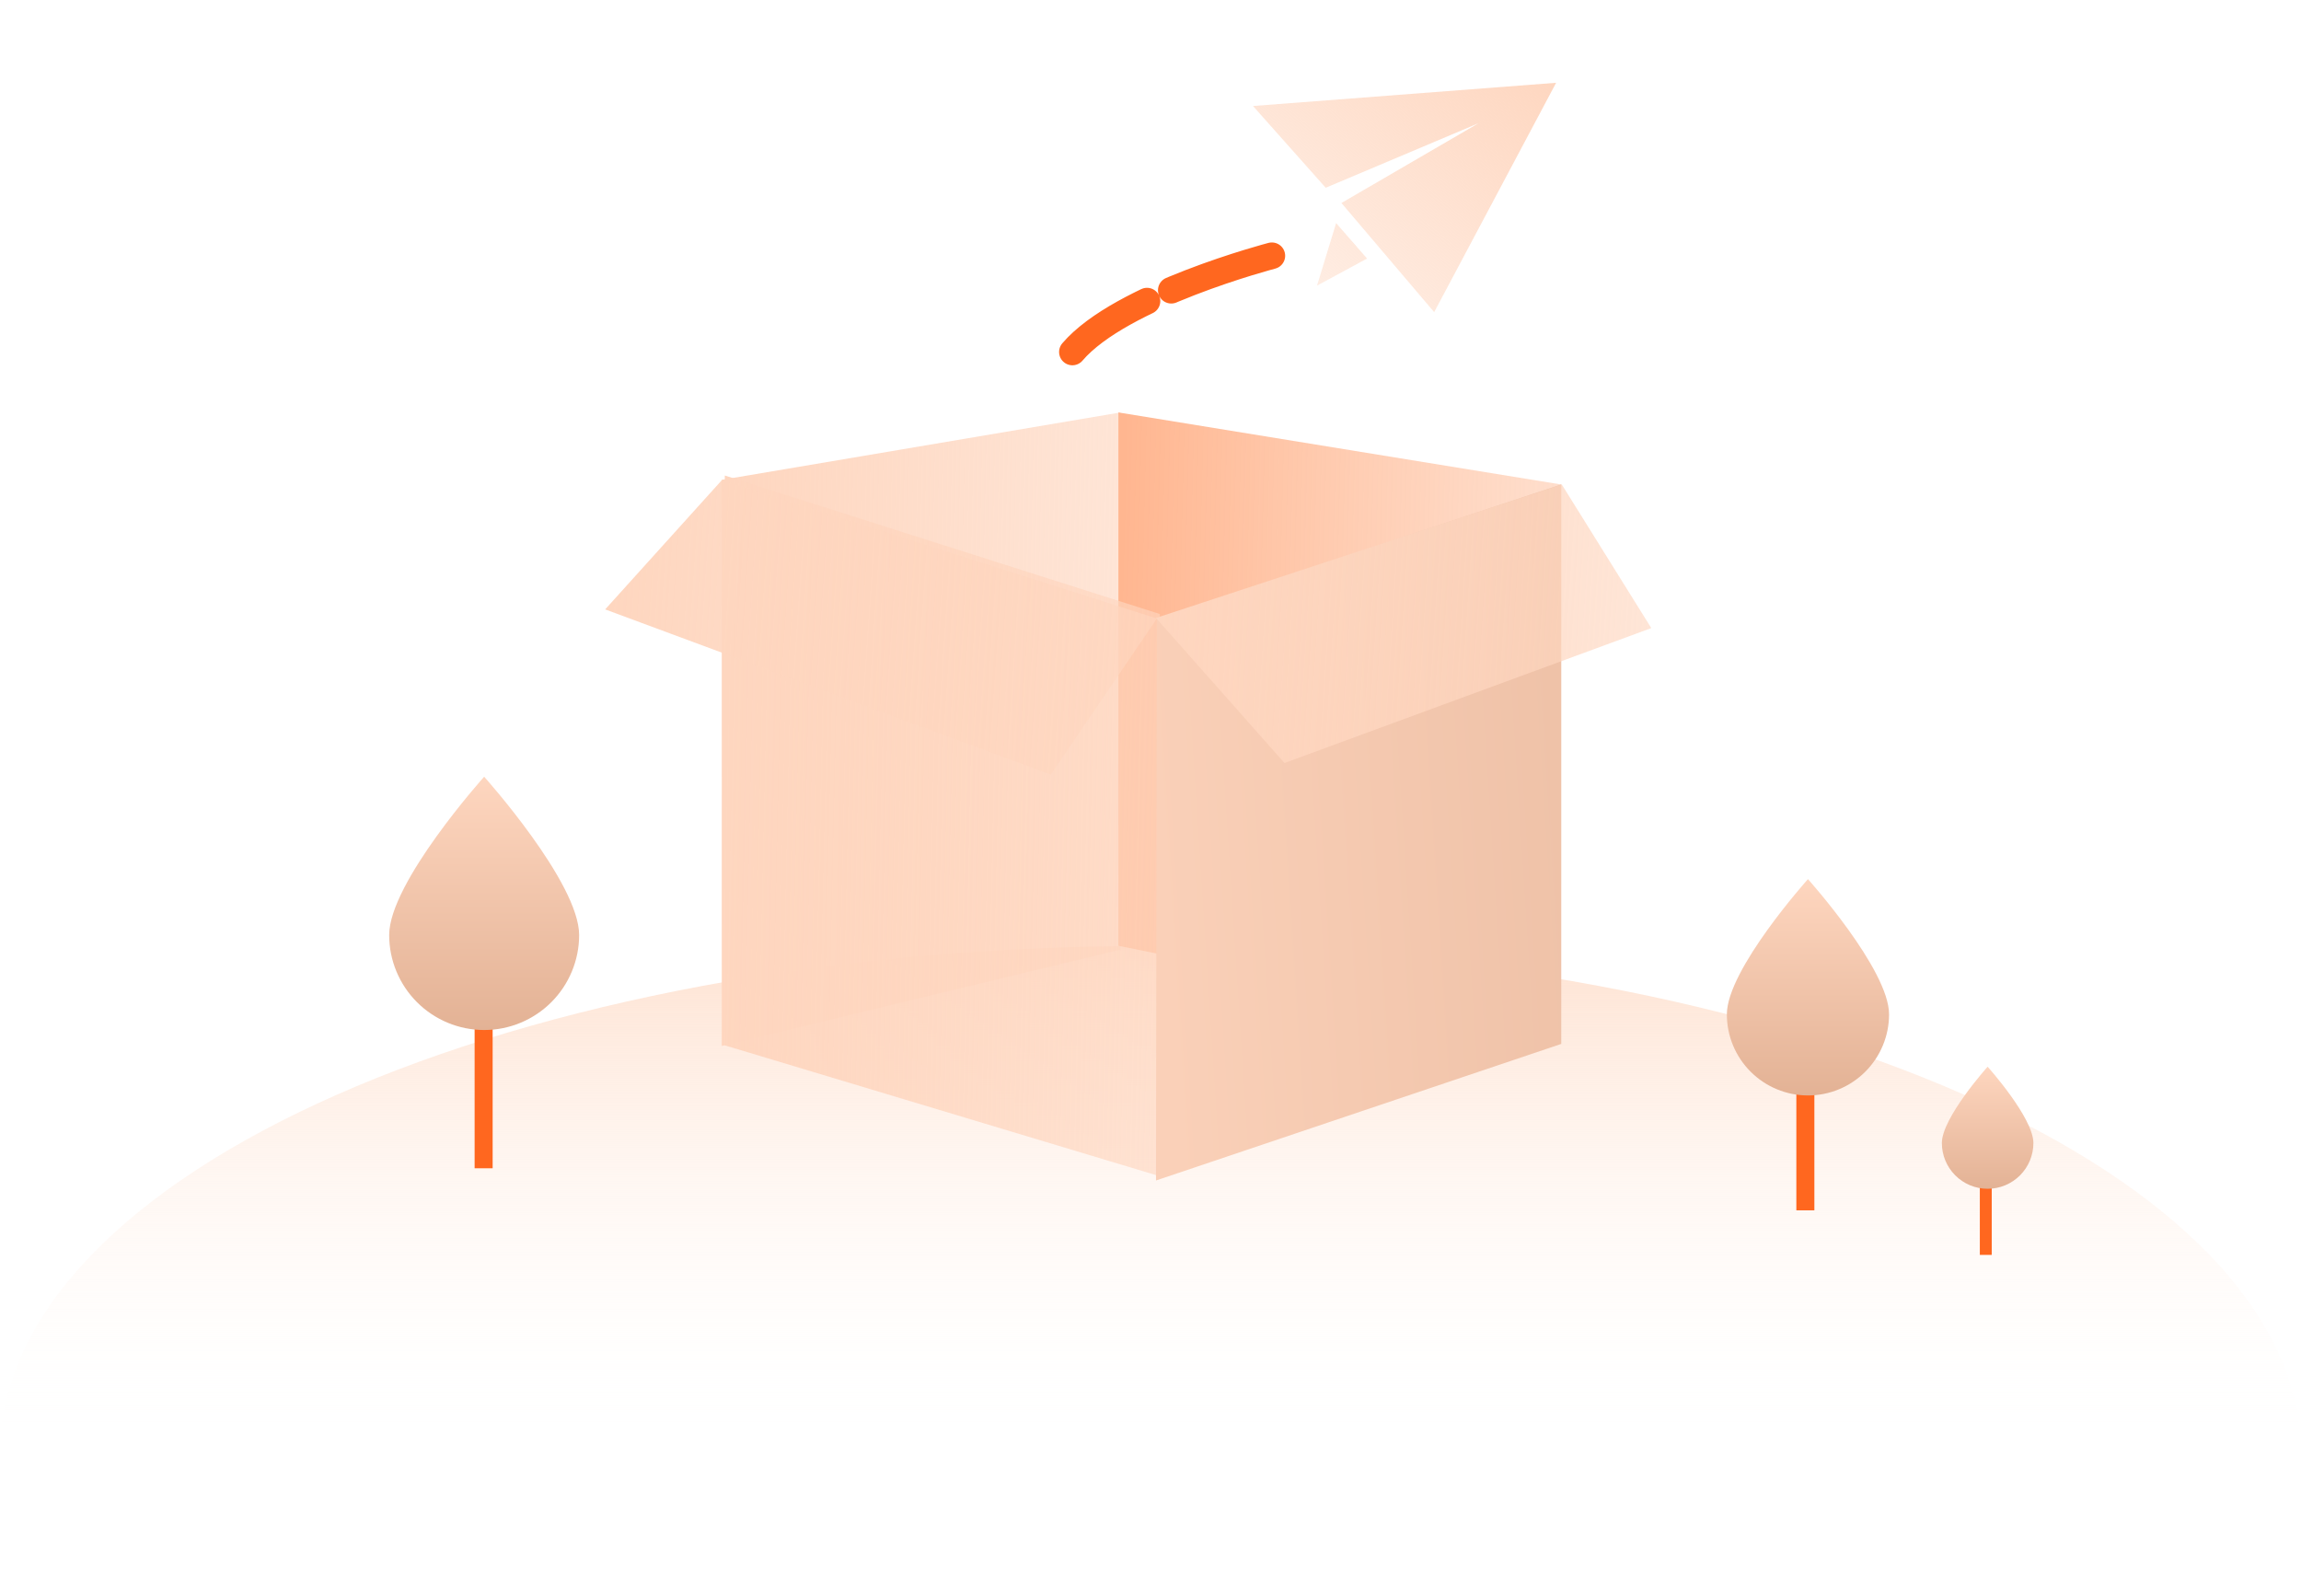 <svg width="173" height="120" viewBox="0 0 173 120" fill="none" xmlns="http://www.w3.org/2000/svg">
<g id="&#230;&#154;&#130;&#230;&#151;&#160;&#230;&#149;&#176;&#230;&#141;&#174;-2">
<path id="&#230;&#164;&#173;&#229;&#156;&#134;_1" d="M86.5 120C134.273 120 173 109.29 173 109.29C173 88.21 134.273 71.121 86.5 71.121C38.727 71.121 0 88.21 0 109.29C0 109.29 38.727 120 86.5 120Z" fill="url(#paint0_linear_1456_4456)"/>
<g id="&#231;&#187;&#132;_2">
<path id="&#231;&#159;&#169;&#229;&#189;&#162;_4" d="M37.039 76.543H35.684V87.835H37.039V76.543Z" fill="#FF671F"/>
<path id="&#232;&#183;&#175;&#229;&#190;&#132;_3" d="M36.401 58.397C36.401 58.397 43.542 66.354 43.542 70.299C43.542 72.193 42.79 74.009 41.451 75.348C40.111 76.688 38.295 77.44 36.401 77.44C34.507 77.44 32.691 76.688 31.351 75.348C30.012 74.009 29.26 72.193 29.26 70.299C29.26 66.354 36.401 58.397 36.401 58.397Z" fill="url(#paint1_linear_1456_4456)"/>
</g>
<g id="&#231;&#187;&#132;_3">
<path id="&#231;&#159;&#169;&#229;&#189;&#162;_4-2" d="M136.413 81.512H135.058V90.997H136.413V81.512Z" fill="#FF671F"/>
<path id="&#232;&#183;&#175;&#229;&#190;&#132;_3-2" d="M135.931 66.096C135.931 66.096 142.029 72.893 142.029 76.262C142.029 77.879 141.386 79.43 140.243 80.573C139.099 81.717 137.548 82.36 135.931 82.36C134.314 82.36 132.763 81.717 131.619 80.573C130.475 79.43 129.833 77.879 129.833 76.262C129.833 72.893 135.931 66.096 135.931 66.096Z" fill="url(#paint2_linear_1456_4456)"/>
</g>
<g id="&#231;&#187;&#132;_4">
<path id="&#231;&#159;&#169;&#229;&#189;&#162;_4-3" d="M149.748 88.975H148.853V94.347H149.748V88.975Z" fill="#FF671F"/>
<path id="&#232;&#183;&#175;&#229;&#190;&#132;_3-3" d="M149.439 80.199C149.439 80.199 152.881 84.034 152.881 85.936C152.881 86.849 152.518 87.724 151.873 88.369C151.228 89.015 150.352 89.377 149.439 89.377C148.527 89.377 147.651 89.015 147.006 88.369C146.361 87.724 145.998 86.849 145.998 85.936C145.998 84.034 149.439 80.199 149.439 80.199Z" fill="url(#paint3_linear_1456_4456)"/>
</g>
<g id="&#231;&#187;&#132;_14">
<path id="&#232;&#183;&#175;&#229;&#190;&#132;_31" d="M54.265 36.076V78.637L84.232 71.399V31.01L54.265 36.076Z" fill="url(#paint4_linear_1456_4456)"/>
<path id="&#232;&#183;&#175;&#229;&#190;&#132;_32" d="M116.948 77.77L117.371 36.425L84.086 31.008V71.108L116.948 77.77Z" fill="url(#paint5_linear_1456_4456)"/>
<path id="&#232;&#183;&#175;&#229;&#190;&#132;_33" d="M54.494 35.75L54.488 78.592L87.205 88.436V46.165L54.494 35.75Z" fill="url(#paint6_linear_1456_4456)"/>
<path id="&#232;&#183;&#175;&#229;&#190;&#132;_34" d="M117.382 78.485L86.913 88.753L86.975 46.495L117.384 36.424L117.382 78.485Z" fill="url(#paint7_linear_1456_4456)"/>
<path id="&#232;&#183;&#175;&#229;&#190;&#132;_35" d="M54.283 36.086L45.499 45.817L79.005 58.239L86.983 46.501L54.283 36.086Z" fill="url(#paint8_linear_1456_4456)"/>
<path id="&#232;&#183;&#175;&#229;&#190;&#132;_36" d="M86.91 46.46L96.572 57.366L124.152 47.222L117.422 36.426L86.91 46.46Z" fill="url(#paint9_linear_1456_4456)"/>
</g>
<path id="&#229;&#143;&#145;&#229;&#184;&#131;&#232;&#137;&#178;&#229;&#157;&#151;_1_" d="M99.673 14.117L94.205 7.969L116.997 6.223L107.827 23.468L100.854 15.262L111.163 9.265L99.673 14.117ZM100.456 16.773L99.018 21.476L102.783 19.437L100.456 16.773Z" fill="url(#paint10_linear_1456_4456)"/>
<path id="&#232;&#183;&#175;&#229;&#190;&#132;_37" d="M95.624 19.229C95.624 19.229 84.269 22.188 80.627 26.463" stroke="#FF671F" stroke-width="2" stroke-linecap="round" stroke-dasharray="8 2"/>
</g>
<defs>
<linearGradient id="paint0_linear_1456_4456" x1="86.5" y1="71.121" x2="86.5" y2="108.887" gradientUnits="userSpaceOnUse">
<stop stop-color="#FEE2D1"/>
<stop offset="1" stop-color="white" stop-opacity="0"/>
</linearGradient>
<linearGradient id="paint1_linear_1456_4456" x1="36.401" y1="58.397" x2="36.401" y2="77.44" gradientUnits="userSpaceOnUse">
<stop stop-color="#FED6BF"/>
<stop offset="1" stop-color="#E3B295"/>
</linearGradient>
<linearGradient id="paint2_linear_1456_4456" x1="135.931" y1="66.096" x2="135.931" y2="82.36" gradientUnits="userSpaceOnUse">
<stop stop-color="#FED6BF"/>
<stop offset="1" stop-color="#E3B295"/>
</linearGradient>
<linearGradient id="paint3_linear_1456_4456" x1="149.439" y1="80.199" x2="149.439" y2="89.377" gradientUnits="userSpaceOnUse">
<stop stop-color="#FED6BF"/>
<stop offset="1" stop-color="#E3B295"/>
</linearGradient>
<linearGradient id="paint4_linear_1456_4456" x1="54.265" y1="52.349" x2="97.729" y2="53.341" gradientUnits="userSpaceOnUse">
<stop stop-color="#FED6BF"/>
<stop offset="1" stop-color="#FED6BF" stop-opacity="0.47"/>
</linearGradient>
<linearGradient id="paint5_linear_1456_4456" x1="84.086" y1="51.96" x2="132.355" y2="53.206" gradientUnits="userSpaceOnUse">
<stop stop-color="#FFB690"/>
<stop offset="1" stop-color="#FED6BF" stop-opacity="0.47"/>
</linearGradient>
<linearGradient id="paint6_linear_1456_4456" x1="54.488" y1="59.356" x2="101.941" y2="60.425" gradientUnits="userSpaceOnUse">
<stop stop-color="#FED6BF"/>
<stop offset="1" stop-color="#FED6BF" stop-opacity="0.47"/>
</linearGradient>
<linearGradient id="paint7_linear_1456_4456" x1="86.913" y1="64.472" x2="117.632" y2="62.487" gradientUnits="userSpaceOnUse">
<stop stop-color="#FAD0B8"/>
<stop offset="1" stop-color="#EFC2A8"/>
</linearGradient>
<linearGradient id="paint8_linear_1456_4456" x1="45.499" y1="46.012" x2="105.422" y2="50.082" gradientUnits="userSpaceOnUse">
<stop stop-color="#FED6BF"/>
<stop offset="1" stop-color="#FED6BF" stop-opacity="0.47"/>
</linearGradient>
<linearGradient id="paint9_linear_1456_4456" x1="86.91" y1="45.808" x2="140.73" y2="49.28" gradientUnits="userSpaceOnUse">
<stop stop-color="#FED6BF"/>
<stop offset="1" stop-color="#FED6BF" stop-opacity="0.47"/>
</linearGradient>
<linearGradient id="paint10_linear_1456_4456" x1="115.503" y1="4.071" x2="93.185" y2="31.076" gradientUnits="userSpaceOnUse">
<stop stop-color="#FED6BF"/>
<stop offset="1" stop-color="#FED6BF" stop-opacity="0.19"/>
</linearGradient>
</defs>
</svg>
